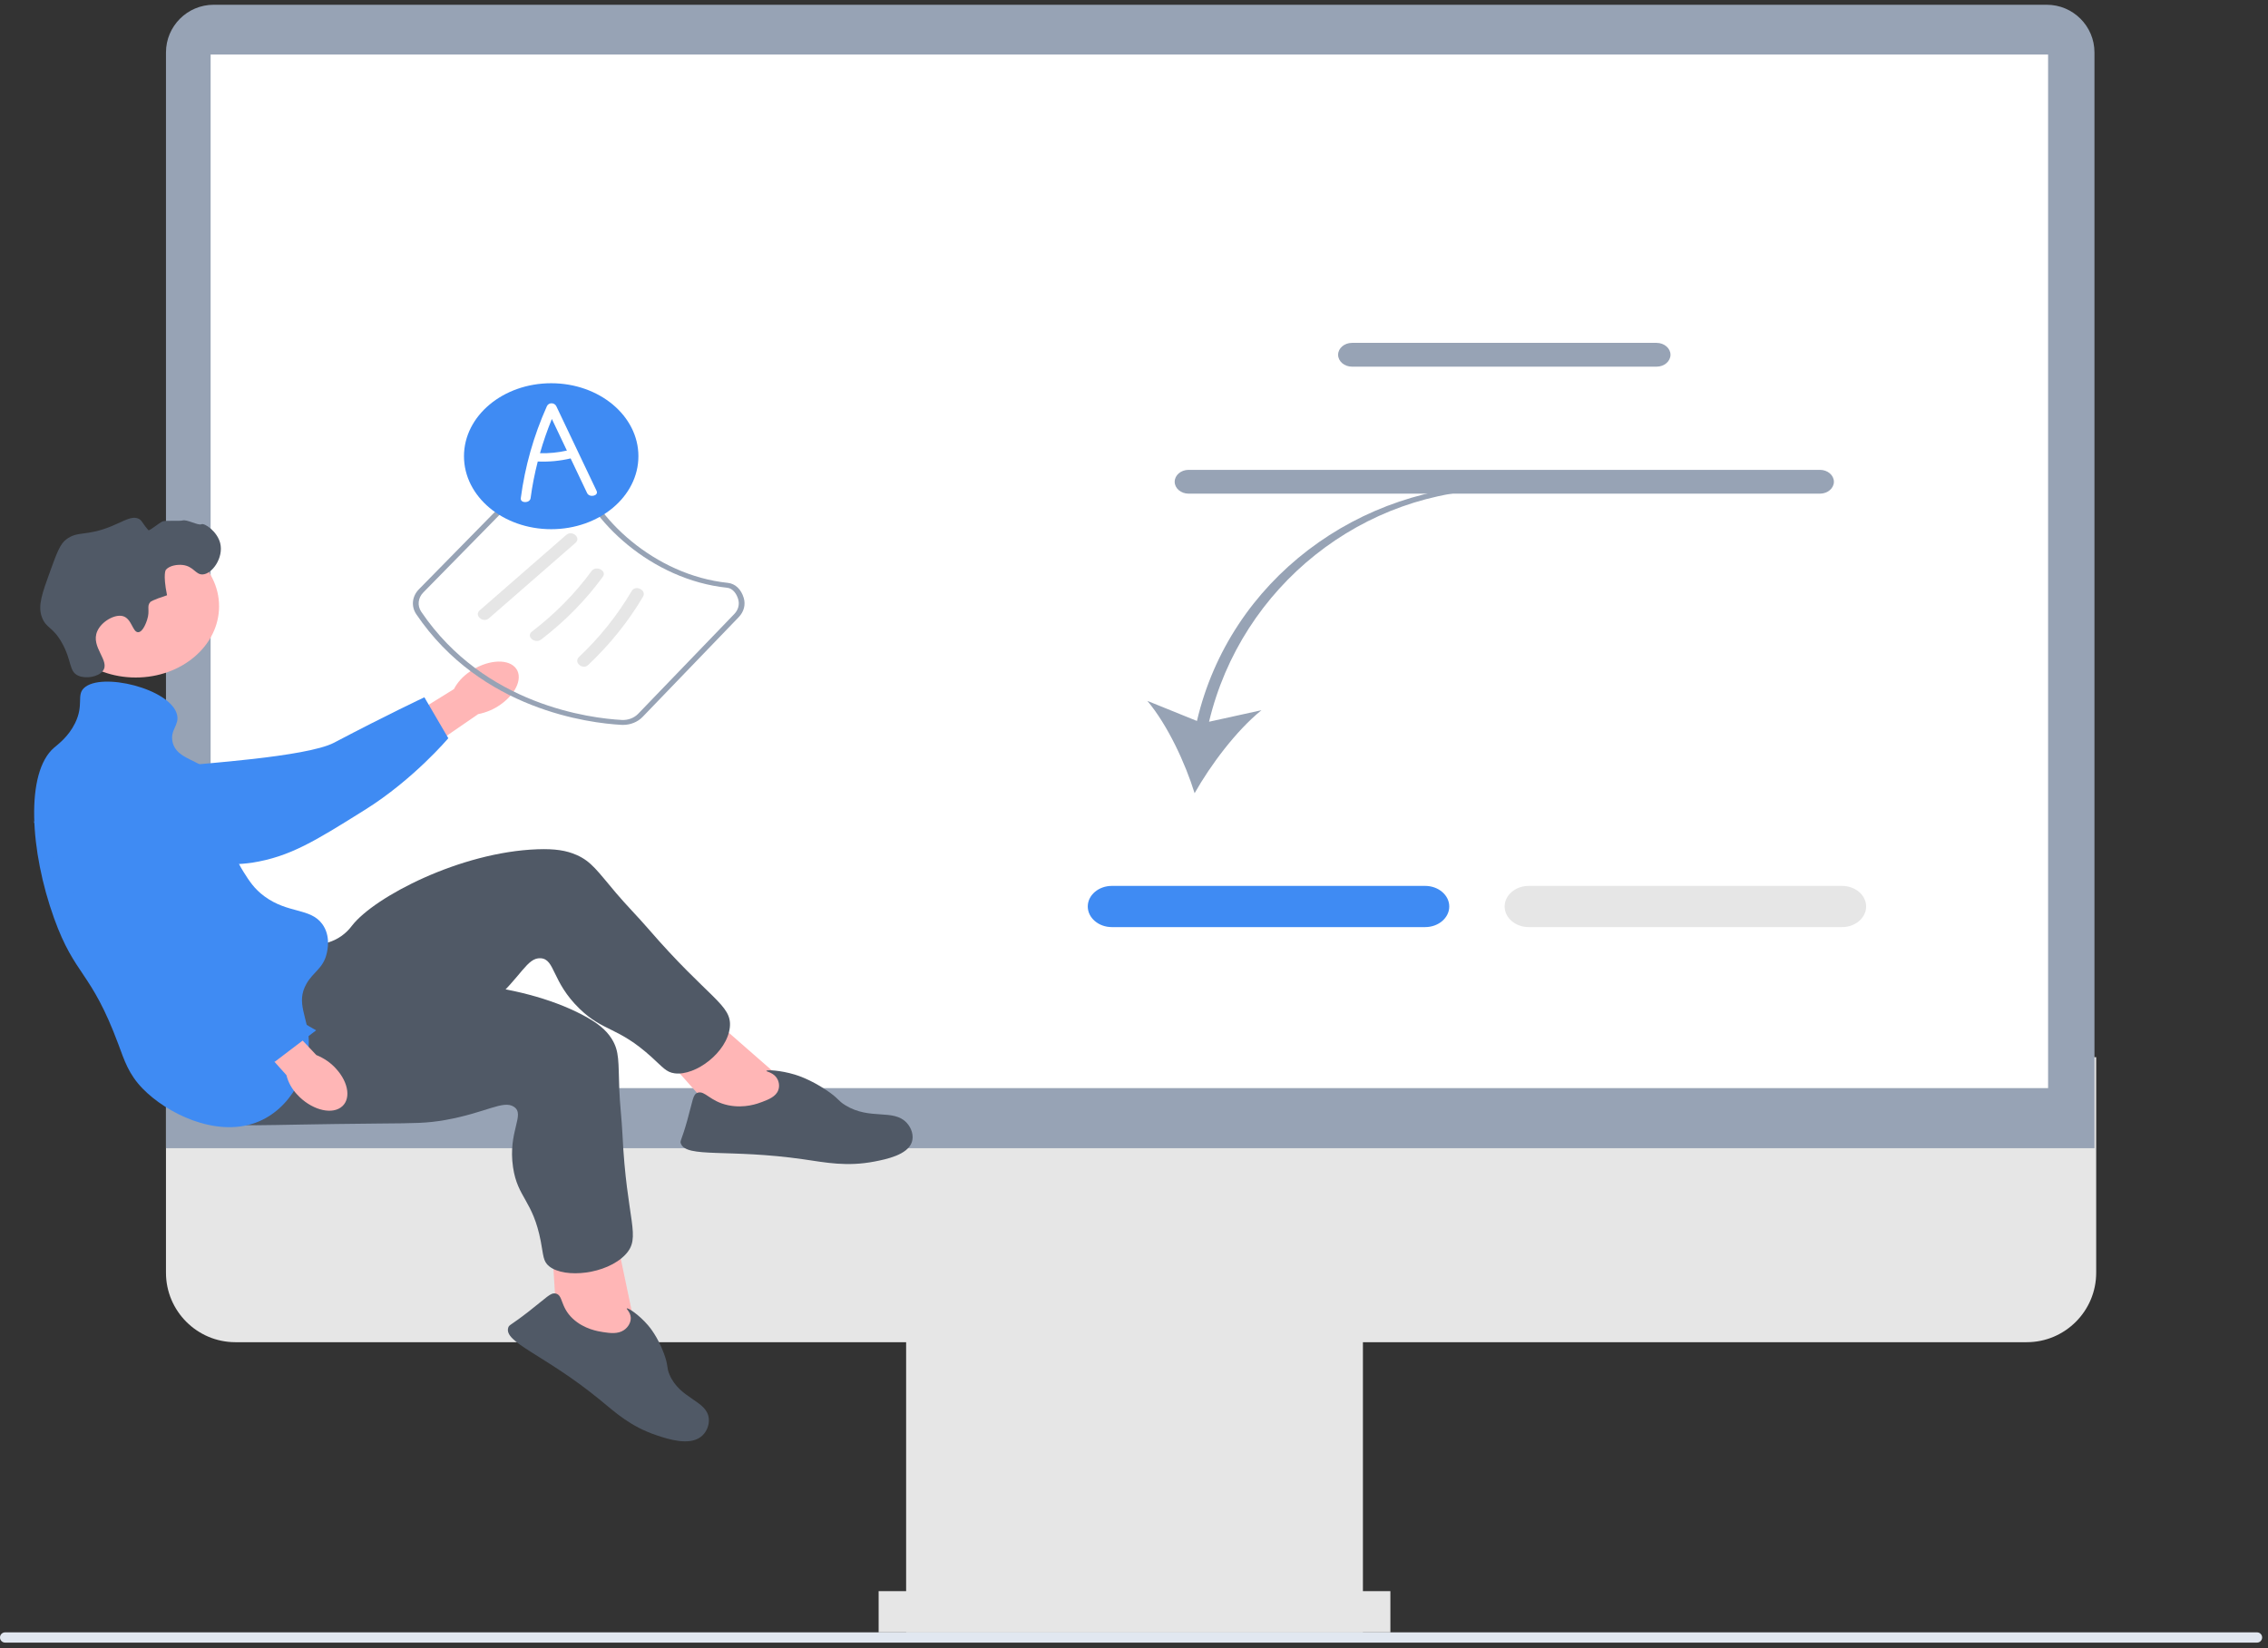 <svg width="282" height="205" viewBox="0 0 282 205" fill="none" xmlns="http://www.w3.org/2000/svg">
<rect x="0" y="0" width="282" height="205" fill="#333333" stroke="none"/>
<g clip-path="url(#clip0_542_1373)">
<path d="M251.998 166.926H29.275C24.512 166.926 20.637 163.051 20.637 158.287V131.481H260.637V158.287C260.637 163.051 256.762 166.926 251.998 166.926Z" fill="#E6E6E6"/>
<path d="M169.463 162.442H112.666V203.011H169.463V162.442Z" fill="#E6E6E6"/>
<path d="M172.878 197.887H109.248V203.011H172.878V197.887Z" fill="#E6E6E6"/>
<path d="M260.423 142.798H20.637V6.52C20.637 3.251 23.296 0.592 26.565 0.592H254.495C257.764 0.592 260.423 3.251 260.423 6.52V142.798Z" fill="#97A3B5"/>
<path d="M254.657 6.784H26.188V135.325H254.657V6.784Z" fill="white"/>
<path d="M0 203.649C0 204.003 0.284 204.287 0.638 204.287H280.634C280.987 204.287 281.272 204.003 281.272 203.649C281.272 203.295 280.987 203.011 280.634 203.011H0.638C0.284 203.011 0 203.295 0 203.649Z" fill="#E1E7F0"/>
<path d="M58.359 83.568C60.409 82.121 62.944 81.851 64.021 82.966C65.099 84.082 64.311 86.159 62.26 87.607C61.45 88.195 60.488 88.609 59.453 88.814L50.679 94.855L47.451 91.274L56.443 85.699C56.874 84.868 57.531 84.138 58.359 83.568Z" fill="#FFB6B6"/>
<path d="M7.649 97.198C7.644 96.931 7.647 94.601 9.665 93.128C11.983 91.436 15.254 92.121 16.401 92.361C19.051 92.916 19.268 93.888 21.756 94.887C26.412 96.755 20.579 95.799 23.349 95.2C24.308 94.992 38.104 94.174 41.538 92.367C48.216 88.852 52.767 86.721 52.767 86.721L55.742 91.808C55.742 91.808 51.44 96.922 45.386 100.711C39.176 104.597 36.071 106.541 31.352 107.291C30.945 107.356 20.951 108.815 12.902 103.673C11.065 102.5 7.701 100.351 7.649 97.198Z" fill="#3F8BF3"/>
<path d="M16.877 84.261C22.6 84.261 27.24 80.293 27.24 75.4C27.24 70.506 22.6 66.539 16.877 66.539C11.153 66.539 6.514 70.506 6.514 75.4C6.514 80.293 11.153 84.261 16.877 84.261Z" fill="#FFB6B6"/>
<path d="M98.037 134.93L87.365 125.589L81.856 130.503L89.807 139.459L97.694 140.231L98.037 134.93Z" fill="#FFB6B6"/>
<path d="M37.096 117.414C37.72 117.458 39.703 117.798 41.6 116.906C42.894 116.297 43.557 115.392 43.781 115.104C46.562 111.533 57.236 105.965 66.815 105.622C68.984 105.545 70.412 105.76 71.71 106.338C73.55 107.158 74.284 108.333 76.62 111.085C77.897 112.591 79.311 114.009 80.603 115.505C88.172 124.262 91.041 124.95 90.748 127.758C90.422 130.873 86.493 133.828 83.882 133.487C82.812 133.347 82.398 132.711 80.969 131.424C76.78 127.65 75.046 128.347 72.063 125.456C68.581 122.081 69.037 119.283 67.22 119.174C65.535 119.074 64.819 121.462 61.222 124.633C59.576 126.084 58.404 126.75 54.833 128.868C40.927 137.117 40.705 137.696 37.899 138.354C36.671 138.642 27.956 140.685 24.852 137.434C19.994 132.347 31.471 117.014 37.096 117.414Z" fill="#505966"/>
<path d="M94.773 137.041C95.558 136.74 96.476 136.387 96.771 135.577C96.971 135.029 96.856 134.353 96.443 133.886C95.966 133.347 95.261 133.275 95.29 133.18C95.333 133.035 97.001 133.092 98.832 133.645C99.177 133.749 100.742 134.238 102.733 135.567C104.329 136.632 104.114 136.846 105.114 137.46C108.185 139.344 111.065 137.859 112.726 139.627C113.367 140.309 113.641 141.277 113.371 142.06C112.829 143.633 110.194 144.174 108.753 144.453C105.285 145.126 102.659 144.577 99.918 144.182C90.594 142.839 85.355 144.062 84.654 142.215C84.521 141.866 84.737 141.896 85.456 139.33C86.165 136.799 86.142 136.103 86.746 135.901C87.656 135.595 88.267 136.984 90.558 137.459C92.589 137.88 94.264 137.236 94.773 137.041Z" fill="#505966"/>
<path d="M79.062 165.488L76.366 152.635L68.58 154.055L69.278 165.284L75.297 169.709L79.062 165.488Z" fill="#FFB6B6"/>
<path d="M40.14 121.734C40.627 122.071 42.045 123.304 44.2 123.477C45.671 123.594 46.814 123.164 47.189 123.033C51.835 121.414 64.324 121.931 72.475 126.246C74.321 127.224 75.361 128.087 76.055 129.189C77.039 130.751 76.876 132.076 77.001 135.474C77.069 137.333 77.307 139.186 77.394 141.044C77.905 151.924 79.828 153.871 77.741 156.053C75.426 158.475 70.234 159.034 68.297 157.497C67.504 156.868 67.579 156.143 67.242 154.392C66.254 149.258 64.362 149.002 63.792 145.178C63.127 140.713 65.342 138.617 63.91 137.655C62.582 136.763 60.421 138.394 55.362 139.292C53.047 139.702 51.64 139.69 47.294 139.728C30.371 139.877 29.806 140.25 27.052 139.447C25.847 139.096 17.295 136.602 16.861 132.421C16.182 125.88 35.748 118.703 40.14 121.734Z" fill="#505966"/>
<path d="M74.974 165.668C75.822 165.796 76.812 165.945 77.589 165.416C78.114 165.058 78.463 164.444 78.428 163.859C78.388 163.184 77.851 162.786 77.937 162.721C78.069 162.622 79.411 163.47 80.563 164.807C80.78 165.059 81.754 166.215 82.529 168.271C83.149 169.918 82.832 169.991 83.256 170.98C84.559 174.013 87.918 174.167 88.132 176.427C88.214 177.3 87.805 178.232 87.067 178.751C85.586 179.792 83.05 178.974 81.674 178.514C78.362 177.405 76.55 175.69 74.541 174.047C67.709 168.459 62.57 166.956 63.203 165.091C63.323 164.738 63.482 164.866 65.761 163.089C68.011 161.335 68.448 160.748 69.082 160.871C70.035 161.055 69.628 162.497 71.212 163.99C72.616 165.313 74.425 165.585 74.974 165.668Z" fill="#505966"/>
<path d="M18.29 77.094C18.693 75.86 18.186 75.41 18.703 74.856C18.703 74.856 18.911 74.633 20.769 74.032C20.221 71.312 20.631 70.852 20.631 70.852C21.104 70.322 22.052 70.194 22.697 70.263C24.062 70.41 24.303 71.465 25.176 71.441C26.383 71.408 27.829 69.344 27.38 67.555C27.014 66.095 25.434 65.011 25.039 65.2C24.646 65.386 23.233 64.564 22.697 64.728C22.331 64.841 20.609 64.691 20.218 64.846C19.791 65.016 18.57 66.069 18.453 65.936C17.642 65.014 17.659 64.692 17.188 64.493C16.354 64.141 15.447 64.792 13.882 65.435C10.664 66.759 9.722 65.969 8.235 67.084C7.484 67.647 7.082 68.723 6.307 70.852C5.224 73.83 4.682 75.319 5.205 76.74C5.739 78.19 6.525 77.875 7.684 79.92C8.975 82.197 8.531 83.52 9.75 84.042C10.693 84.445 12.208 84.188 12.78 83.453C13.76 82.194 11.228 80.491 12.092 78.507C12.622 77.289 14.257 76.366 15.26 76.623C16.393 76.913 16.477 78.652 17.188 78.625C17.797 78.602 18.22 77.309 18.29 77.094Z" fill="#505966"/>
<path d="M10.439 85.573C12.56 83.54 21.198 85.644 22.009 88.87C22.342 90.197 21.111 90.757 21.458 92.285C21.965 94.52 24.836 94.368 26.967 96.643C29.992 99.872 26.875 103.029 30.272 108.419C30.998 109.571 31.61 110.542 32.889 111.481C35.825 113.637 38.557 112.897 40.051 114.896C41.169 116.391 40.71 118.233 40.602 118.665C40.161 120.434 38.965 120.865 38.123 122.315C36.721 124.728 38.308 126.499 38.398 129.381C38.511 132.988 36.27 137.987 31.787 139.627C26.752 141.469 20.678 138.417 17.739 135.387C15.985 133.579 15.476 131.911 14.709 129.852C11.28 120.651 9.343 121.483 6.72 114.19C3.723 105.852 3.133 96.083 6.72 92.992C7.196 92.582 8.504 91.635 9.337 89.93C10.458 87.636 9.49 86.483 10.439 85.573Z" fill="#3F8BF3"/>
<path d="M41.773 132.9C43.418 134.686 43.672 136.86 42.343 137.754C41.013 138.648 38.603 137.926 36.959 136.138C36.29 135.432 35.829 134.6 35.614 133.71L28.76 126.067L32.302 123.757L39.328 131.212C40.289 131.599 41.128 132.178 41.773 132.9Z" fill="#FFB6B6"/>
<path d="M16.67 93.321C16.975 93.263 19.643 92.79 21.742 94.178C24.152 95.773 24.035 98.65 23.994 99.66C23.9 101.991 22.831 102.371 22.195 104.658C21.006 108.936 23.271 112.912 24.522 115.109C24.955 115.869 26.347 118.196 29.117 120.702C34.504 125.575 39.31 128.139 39.31 128.139L34.147 132.063C34.147 132.063 25.922 129.92 20.348 125.625C14.632 121.22 5.84 105.634 4.018 101.837C3.861 101.51 6.084 106.826 10.329 99.039C11.297 97.263 13.071 94.008 16.67 93.321Z" fill="#3F8BF3"/>
<path d="M148.827 89.665L142.662 87.168C145.191 90.185 147.37 94.898 148.536 98.648C150.511 95.155 153.695 90.881 156.847 88.328L150.331 89.761C154.346 72.936 169.448 60.857 186.741 60.857L186.986 60.249C168.922 60.249 152.927 72.161 148.827 89.665Z" fill="#97A3B5"/>
<path d="M177.202 115.301H138.248C136.596 115.301 135.252 114.152 135.252 112.739C135.252 111.326 136.596 110.177 138.248 110.177H177.202C178.855 110.177 180.199 111.326 180.199 112.739C180.199 114.152 178.855 115.301 177.202 115.301Z" fill="#3F8BF3"/>
<path d="M229.036 115.301H190.082C188.43 115.301 187.086 114.152 187.086 112.739C187.086 111.326 188.43 110.177 190.082 110.177H229.036C230.689 110.177 232.033 111.326 232.033 112.739C232.033 114.152 230.689 115.301 229.036 115.301Z" fill="#E6E6E6"/>
<path d="M205.975 45.602H168.11C167.156 45.602 166.379 44.938 166.379 44.122C166.379 43.306 167.156 42.642 168.11 42.642H205.975C206.93 42.642 207.706 43.306 207.706 44.122C207.706 44.938 206.93 45.602 205.975 45.602Z" fill="#97A3B5"/>
<path d="M226.293 61.395H147.79C146.835 61.395 146.059 60.731 146.059 59.915C146.059 59.099 146.835 58.435 147.79 58.435H226.293C227.247 58.435 228.024 59.099 228.024 59.915C228.024 60.731 227.247 61.395 226.293 61.395Z" fill="#97A3B5"/>
<path d="M77.454 90.155C77.387 90.155 77.32 90.153 77.254 90.149C73.31 89.932 59.816 88.3 51.761 76.391C51.097 75.41 51.228 74.164 52.086 73.289L67.005 58.091C67.615 57.469 68.557 57.111 69.512 57.121C70.171 57.135 71.733 57.277 72.037 58.307C73.829 64.389 81.396 71.541 90.497 72.489C91.42 72.585 92.16 73.288 92.478 74.371C92.726 75.214 92.497 76.083 91.849 76.755L79.898 89.163C79.291 89.793 78.4 90.155 77.454 90.155ZM69.454 57.733C68.725 57.733 68.016 58.012 67.553 58.484L52.634 73.682C51.968 74.36 51.867 75.326 52.38 76.084C60.258 87.731 73.445 89.327 77.3 89.538C78.087 89.584 78.842 89.297 79.346 88.774L91.297 76.366C91.799 75.845 91.977 75.172 91.784 74.52C91.597 73.881 91.137 73.171 90.411 73.096C81.009 72.117 73.193 64.734 71.343 58.456C71.193 57.948 70.291 57.749 69.497 57.733C69.483 57.733 69.469 57.733 69.454 57.733Z" fill="#97A3B5"/>
<path d="M60.801 76.891L71.556 67.514C72.292 66.873 71.14 65.887 70.404 66.529L59.648 75.905C58.913 76.546 60.065 77.533 60.801 76.891Z" fill="#E6E6E6"/>
<path d="M67.293 79.533C70.261 77.258 72.84 74.624 74.953 71.734C75.51 70.971 74.1 70.27 73.545 71.03C71.503 73.824 69.009 76.348 66.14 78.547C65.357 79.147 66.513 80.13 67.293 79.533Z" fill="#E6E6E6"/>
<path d="M73.143 82.696C75.846 80.136 78.146 77.279 79.957 74.198C80.427 73.398 79.021 72.692 78.55 73.494C76.8 76.472 74.602 79.237 71.99 81.71C71.289 82.375 72.438 83.364 73.143 82.696Z" fill="#E6E6E6"/>
<path d="M68.535 65.815C74.524 65.815 79.379 61.751 79.379 56.738C79.379 51.726 74.524 47.662 68.535 47.662C62.546 47.662 57.691 51.726 57.691 56.738C57.691 61.751 62.546 65.815 68.535 65.815Z" fill="#3F8BF3"/>
<path d="M74.177 61.044C72.509 57.538 70.841 54.032 69.174 50.526C68.943 50.042 68.222 50.025 67.997 50.526C66.349 54.202 65.272 58.037 64.755 61.948C64.666 62.614 65.887 62.608 65.975 61.948C66.177 60.417 66.478 58.899 66.864 57.396C68.239 57.458 69.624 57.326 70.95 57.012C71.633 58.448 72.317 59.885 73 61.321C73.292 61.935 74.473 61.667 74.177 61.044ZM67.141 56.364C67.552 54.926 68.045 53.505 68.617 52.106L70.487 56.038C69.391 56.283 68.271 56.393 67.141 56.364Z" fill="white"/>
</g>
<defs>
<clipPath id="clip0_542_1373">
<rect width="281.272" height="203.696" fill="white" transform="translate(0 0.592)"/>
</clipPath>
</defs>
</svg>
